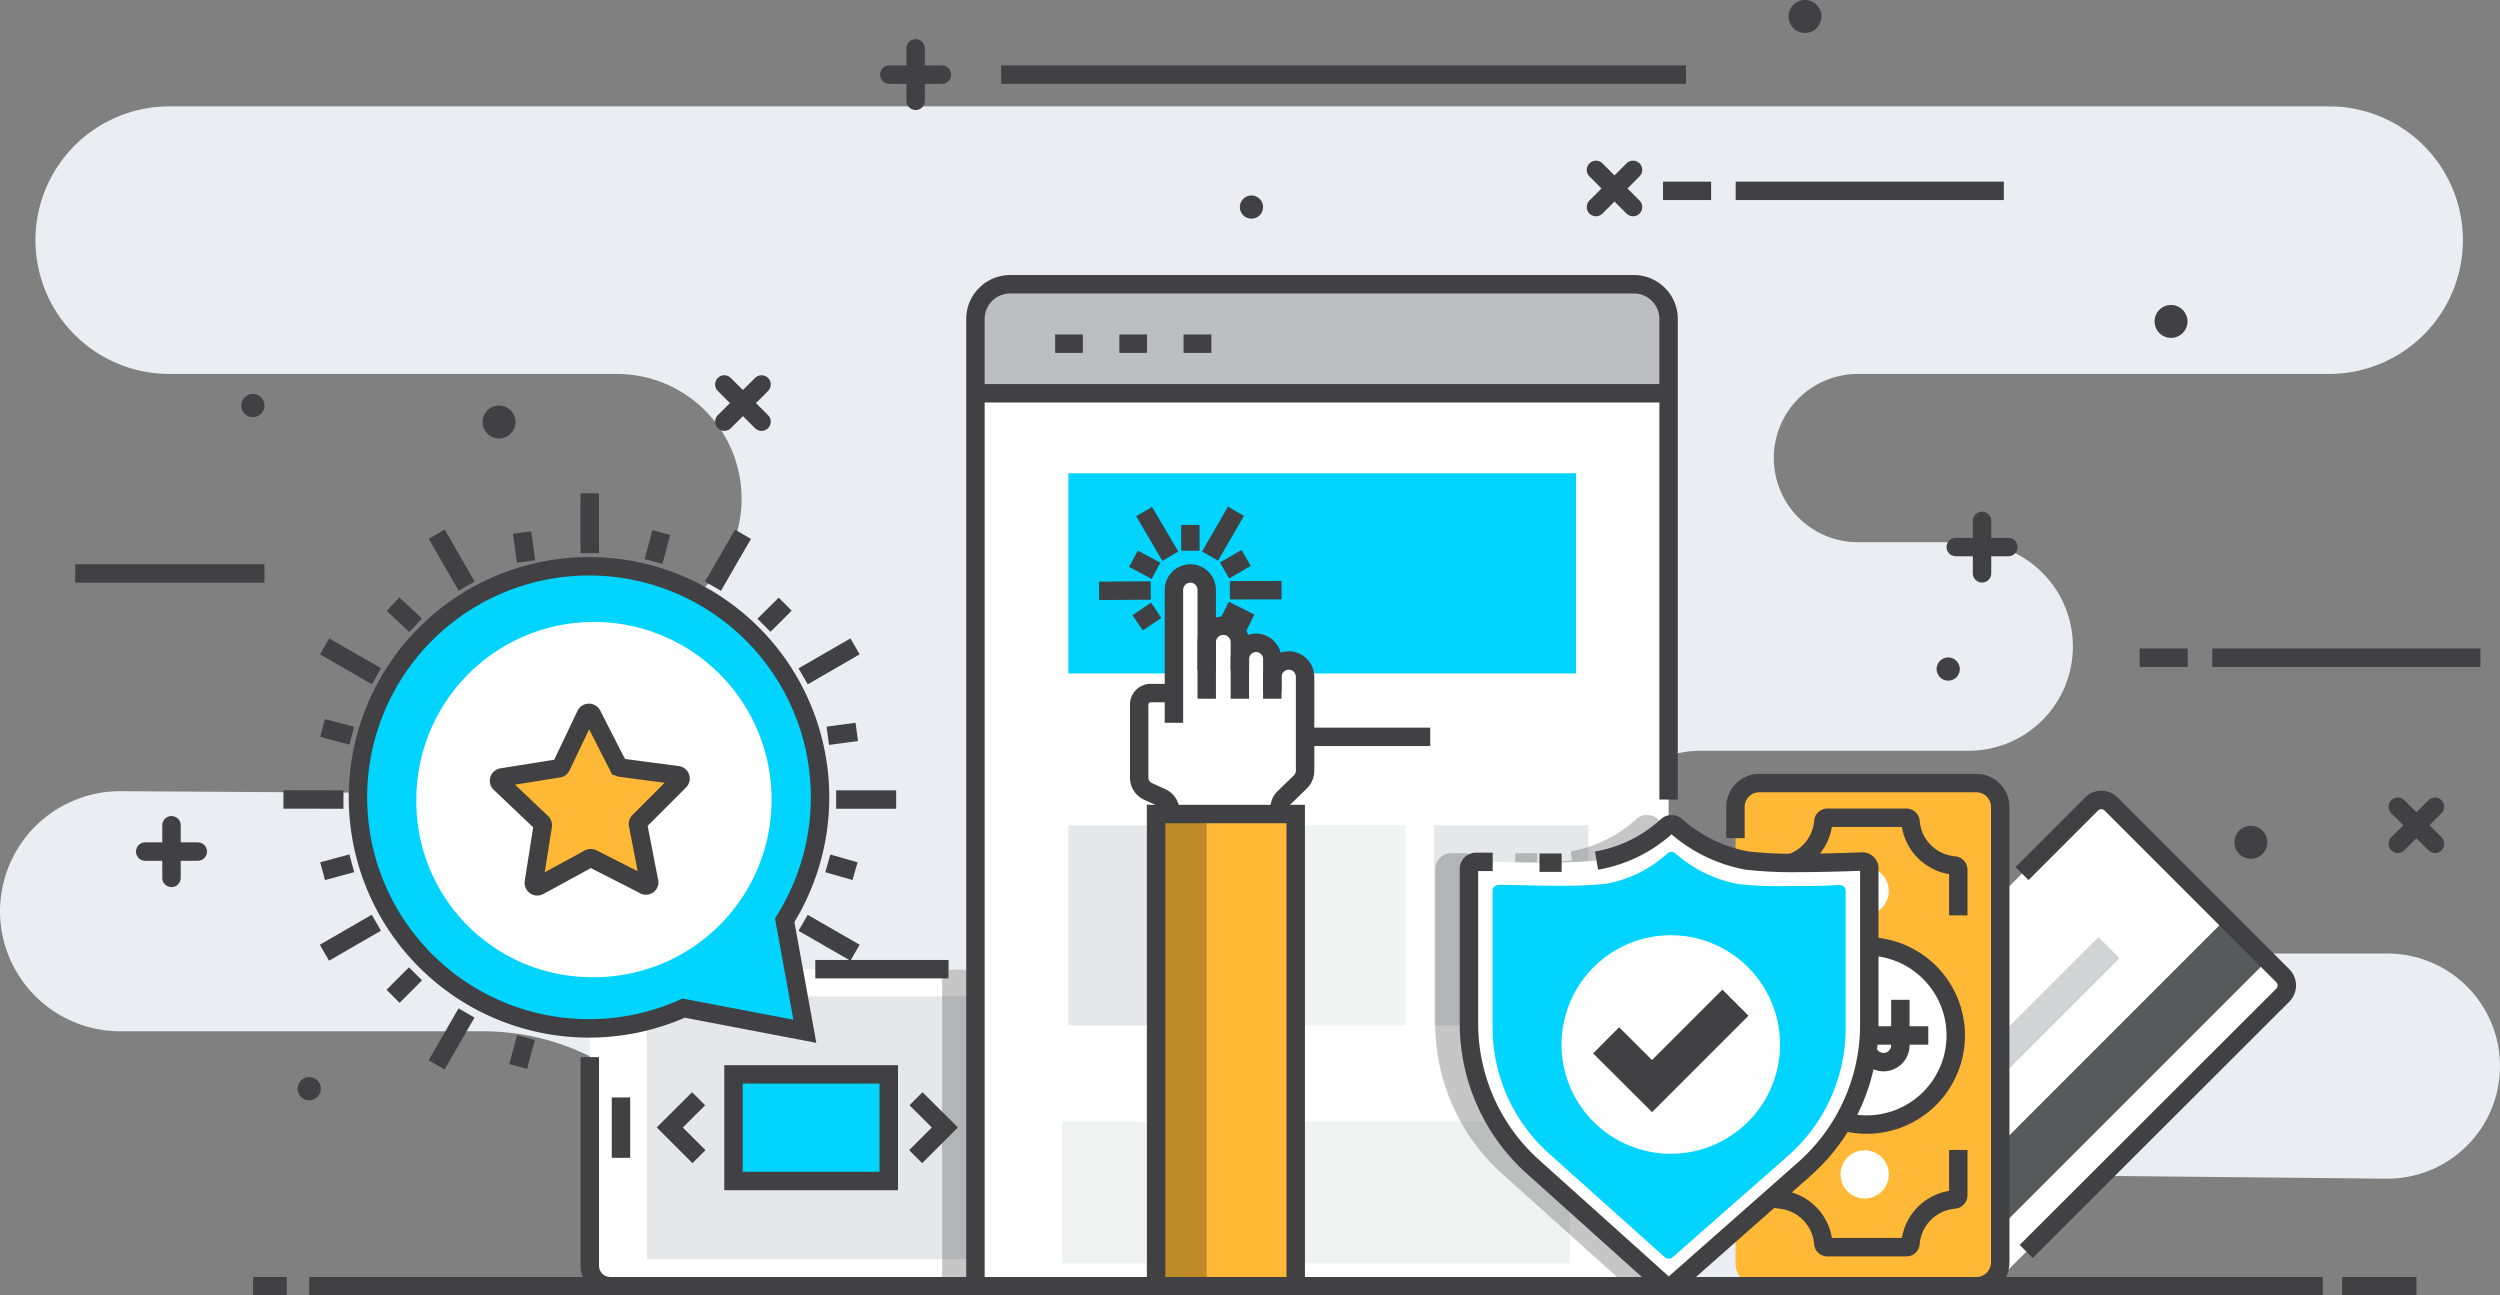 <svg xmlns="http://www.w3.org/2000/svg" viewBox="0 0 215.75 111.79"><rect x="0" y="0" width="215.75" height="111.79" fill="#808080" stroke="none"/><defs><style>.b3bdff08-3c45-4b2b-8220-b1a33541ff6b{fill:#eaeef2;}.b11b4628-a0f6-4db9-83b1-68c8d7090cef{fill:#fff;}.edd9bbe6-919a-4143-b5e2-34591c339f36{fill:#58595b;}.fed9720b-89e5-4c52-a636-35838ca07c5c{fill:#d1d3d4;}.ea87995f-fb1f-44ab-b2ee-7254ba566e62,.ec465987-c19d-4788-afb9-fe7773a6ae2d,.f6022e39-1a3a-4de1-bd94-40ba26cf27f7{fill:none;stroke:#414042;stroke-miterlimit:10;}.ec465987-c19d-4788-afb9-fe7773a6ae2d,.f6022e39-1a3a-4de1-bd94-40ba26cf27f7{stroke-width:1.59px;}.e835997e-7ea6-4712-b923-dd684c4da972{fill:#ffb936;}.ec465987-c19d-4788-afb9-fe7773a6ae2d{stroke-linecap:round;}.a0e92db3-2085-4fc4-94ab-3b525e25d807,.b2ed5752-328d-4c3c-9ceb-5300d3e85b80{fill:#414042;}.f211c9d0-90b7-4b43-94ec-5405e50b01b7{fill:#e6e7e8;}.a49e0b20-4f9e-4bba-8e50-242c73d48d6a{fill:#00d4ff;}.b2ed5752-328d-4c3c-9ceb-5300d3e85b80{opacity:0.3;}.a4569eb7-0301-4855-8209-019225c6fd6a{fill:#bcbec0;}.a1b4b9bf-c0a3-45ff-b9f6-cc5c64d1abb2{fill:#f1f2f2;}.a5446d17-ae92-42e2-b005-8f0115bf0a48{fill:#fefeff;}.ea87995f-fb1f-44ab-b2ee-7254ba566e62{stroke-width:3.18px;}.abdfce92-f41d-4d37-bd5c-f1f0181bce7b{fill:#bf8b29;}</style></defs><title>ppc_hero_side</title><g id="ba3f6cf6-9165-4b2b-8685-9f01bcc5ce7c" data-name="Vrstva 2"><g id="a841baac-757d-4975-8548-bb868daf87f0" data-name="Digital Marketing"><path class="b3bdff08-3c45-4b2b-8220-b1a33541ff6b" d="M212.55,20.72h0A11.55,11.55,0,0,1,201,32.27H160.34a7.26,7.26,0,0,0-7.26,7.26h0a7.26,7.26,0,0,0,7.26,7.26h9.55a9,9,0,0,1,9,9h0a9,9,0,0,1-9,9H146.74A8.75,8.75,0,0,0,138,73.54h0a8.75,8.75,0,0,0,8.75,8.75H206A9.72,9.72,0,0,1,215.75,92h0a9.72,9.72,0,0,1-9.81,9.72l-45.2-.45a8.44,8.44,0,0,0-8.51,9h0l-89.78-.53h0A20.77,20.77,0,0,0,41.68,89H10.38A10.38,10.38,0,0,1,0,78.65H0A10.38,10.38,0,0,1,10.44,68.28l30.89.19V65.71A11.91,11.91,0,0,1,53.24,53.8h0A10.76,10.76,0,0,0,64,43h0A10.77,10.77,0,0,0,53.24,32.27H14.61A11.55,11.55,0,0,1,3.06,20.72h0A11.55,11.55,0,0,1,14.61,9.18H201A11.55,11.55,0,0,1,212.55,20.72Z"/><rect class="b11b4628-a0f6-4db9-83b1-68c8d7090cef" x="164.71" y="71.32" width="23.34" height="37.38" rx="0.96" transform="translate(237.45 278.38) rotate(-135)"/><rect class="edd9bbe6-919a-4143-b5e2-34591c339f36" x="178.13" y="75.61" width="5.06" height="37.38" transform="translate(241.73 288.73) rotate(-135)"/><rect class="fed9720b-89e5-4c52-a636-35838ca07c5c" x="171.8" y="78.1" width="2.58" height="25.21" transform="translate(231.35 277.23) rotate(-135)"/><path class="f6022e39-1a3a-4de1-bd94-40ba26cf27f7" d="M174.86,108,197,85.89a1.19,1.19,0,0,0,0-1.69L182.19,69.39a1.19,1.19,0,0,0-1.69,0l-6,6"/><rect class="e835997e-7ea6-4712-b923-dd684c4da972" x="139.49" y="77.86" width="43.41" height="22.84" rx="1.94" transform="translate(250.48 -71.91) rotate(90)"/><path class="f6022e39-1a3a-4de1-bd94-40ba26cf27f7" d="M170.56,111a2.06,2.06,0,0,0,2.06-2.06V69.64a2.06,2.06,0,0,0-2.06-2.06H151.83a2.06,2.06,0,0,0-2.06,2.06v2.69"/><path class="b11b4628-a0f6-4db9-83b1-68c8d7090cef" d="M168.78,89.21a7.69,7.69,0,1,0-7.54,7.84A7.69,7.69,0,0,0,168.78,89.21Z"/><path class="f6022e39-1a3a-4de1-bd94-40ba26cf27f7" d="M168.78,89.21a7.69,7.69,0,1,0-7.54,7.84A7.69,7.69,0,0,0,168.78,89.21Z"/><path class="b11b4628-a0f6-4db9-83b1-68c8d7090cef" d="M163,101.32a2.08,2.08,0,1,0-2,2.11A2.08,2.08,0,0,0,163,101.32Z"/><path class="b11b4628-a0f6-4db9-83b1-68c8d7090cef" d="M163,76.86a2.08,2.08,0,1,0-2,2.11A2.08,2.08,0,0,0,163,76.86Z"/><path class="f6022e39-1a3a-4de1-bd94-40ba26cf27f7" d="M158.18,92.44V88.63a1.45,1.45,0,0,1,1.46-1.45h0a1.45,1.45,0,0,1,1.45,1.45V90.2a1.46,1.46,0,0,0,1.46,1.46h0A1.45,1.45,0,0,0,164,90.2V86.28"/><line class="f6022e39-1a3a-4de1-bd94-40ba26cf27f7" x1="155.77" y1="89.36" x2="166.41" y2="89.36"/><path class="f6022e39-1a3a-4de1-bd94-40ba26cf27f7" d="M169,79V75.06a.37.37,0,0,0-.36-.37,4.14,4.14,0,0,1-3.76-3.77.36.36,0,0,0-.35-.35H157.7a.36.36,0,0,0-.35.35,4.14,4.14,0,0,1-3.79,3.77.33.33,0,0,0-.32.33v3.32"/><path class="f6022e39-1a3a-4de1-bd94-40ba26cf27f7" d="M169,99.24v3.91a.38.38,0,0,1-.36.37,4.13,4.13,0,0,0-3.76,3.77.35.35,0,0,1-.35.34H157.7a.35.35,0,0,1-.35-.34,4.14,4.14,0,0,0-3.79-3.78.33.33,0,0,1-.32-.33V99.86"/><line class="ec465987-c19d-4788-afb9-fe7773a6ae2d" x1="76.75" y1="6.44" x2="81.29" y2="6.44"/><line class="ec465987-c19d-4788-afb9-fe7773a6ae2d" x1="79.02" y1="8.7" x2="79.02" y2="4.17"/><line class="ec465987-c19d-4788-afb9-fe7773a6ae2d" x1="168.78" y1="47.21" x2="173.32" y2="47.21"/><line class="ec465987-c19d-4788-afb9-fe7773a6ae2d" x1="171.05" y1="49.48" x2="171.05" y2="44.95"/><line class="ec465987-c19d-4788-afb9-fe7773a6ae2d" x1="12.53" y1="73.49" x2="17.07" y2="73.49"/><line class="ec465987-c19d-4788-afb9-fe7773a6ae2d" x1="14.8" y1="75.76" x2="14.8" y2="71.22"/><line class="ec465987-c19d-4788-afb9-fe7773a6ae2d" x1="137.73" y1="17.87" x2="140.93" y2="14.66"/><line class="ec465987-c19d-4788-afb9-fe7773a6ae2d" x1="140.93" y1="17.87" x2="137.73" y2="14.66"/><line class="ec465987-c19d-4788-afb9-fe7773a6ae2d" x1="62.51" y1="36.39" x2="65.72" y2="33.18"/><line class="ec465987-c19d-4788-afb9-fe7773a6ae2d" x1="65.72" y1="36.39" x2="62.51" y2="33.18"/><line class="ec465987-c19d-4788-afb9-fe7773a6ae2d" x1="206.93" y1="72.82" x2="210.14" y2="69.62"/><line class="ec465987-c19d-4788-afb9-fe7773a6ae2d" x1="210.14" y1="72.82" x2="206.93" y2="69.62"/><line class="f6022e39-1a3a-4de1-bd94-40ba26cf27f7" x1="149.79" y1="16.47" x2="172.93" y2="16.47"/><line class="f6022e39-1a3a-4de1-bd94-40ba26cf27f7" x1="6.49" y1="49.49" x2="22.82" y2="49.49"/><line class="f6022e39-1a3a-4de1-bd94-40ba26cf27f7" x1="86.4" y1="6.44" x2="145.5" y2="6.44"/><line class="f6022e39-1a3a-4de1-bd94-40ba26cf27f7" x1="147.67" y1="16.47" x2="143.52" y2="16.47"/><line class="f6022e39-1a3a-4de1-bd94-40ba26cf27f7" x1="190.92" y1="56.76" x2="214.06" y2="56.76"/><line class="f6022e39-1a3a-4de1-bd94-40ba26cf27f7" x1="188.8" y1="56.76" x2="184.65" y2="56.76"/><path class="a0e92db3-2085-4fc4-94ab-3b525e25d807" d="M195.67,72.69a1.42,1.42,0,1,1-1.42-1.42A1.43,1.43,0,0,1,195.67,72.69Z"/><path class="a0e92db3-2085-4fc4-94ab-3b525e25d807" d="M157.19,1.42A1.42,1.42,0,1,1,155.77,0,1.42,1.42,0,0,1,157.19,1.42Z"/><path class="a0e92db3-2085-4fc4-94ab-3b525e25d807" d="M188.78,27.74a1.42,1.42,0,1,1-1.42-1.42A1.43,1.43,0,0,1,188.78,27.74Z"/><path class="a0e92db3-2085-4fc4-94ab-3b525e25d807" d="M44.49,36.39A1.42,1.42,0,1,1,43.07,35,1.43,1.43,0,0,1,44.49,36.39Z"/><path class="a0e92db3-2085-4fc4-94ab-3b525e25d807" d="M169.13,57.74a1,1,0,1,1-1-1A1,1,0,0,1,169.13,57.74Z"/><path class="a0e92db3-2085-4fc4-94ab-3b525e25d807" d="M22.82,35a1,1,0,1,1-1-1A1,1,0,0,1,22.82,35Z"/><path class="a0e92db3-2085-4fc4-94ab-3b525e25d807" d="M27.66,93.73a1,1,0,1,1-1.95,0,1,1,0,0,1,1.95,0Z"/><path class="a0e92db3-2085-4fc4-94ab-3b525e25d807" d="M109,17.87a1,1,0,1,1-1-1A1,1,0,0,1,109,17.87Z"/><rect class="b11b4628-a0f6-4db9-83b1-68c8d7090cef" x="50.9" y="83.64" width="38.02" height="27.36" rx="1.91"/><path class="f6022e39-1a3a-4de1-bd94-40ba26cf27f7" d="M62.47,111h-9.8a1.77,1.77,0,0,1-1.77-1.77v-18"/><path class="f6022e39-1a3a-4de1-bd94-40ba26cf27f7" d="M88.92,109.23A1.77,1.77,0,0,1,87.15,111H83"/><line class="f6022e39-1a3a-4de1-bd94-40ba26cf27f7" x1="70.36" y1="83.64" x2="81.85" y2="83.64"/><line class="f6022e39-1a3a-4de1-bd94-40ba26cf27f7" x1="53.59" y1="94.71" x2="53.59" y2="99.92"/><rect class="f211c9d0-90b7-4b43-94ec-5405e50b01b7" x="55.82" y="85.98" width="27.8" height="22.68"/><path class="f6022e39-1a3a-4de1-bd94-40ba26cf27f7" d="M86.4,97.32a1,1,0,1,1-1-1A1,1,0,0,1,86.4,97.32Z"/><polyline class="f6022e39-1a3a-4de1-bd94-40ba26cf27f7" points="60.32 99.82 57.8 97.3 60.29 94.82"/><polyline class="f6022e39-1a3a-4de1-bd94-40ba26cf27f7" points="79.02 99.82 81.54 97.3 79.05 94.82"/><rect class="a49e0b20-4f9e-4bba-8e50-242c73d48d6a" x="63.3" y="92.72" width="13.4" height="9.2"/><rect class="f6022e39-1a3a-4de1-bd94-40ba26cf27f7" x="63.3" y="92.72" width="13.4" height="9.2"/><path class="b2ed5752-328d-4c3c-9ceb-5300d3e85b80" d="M89.71,109.23h-.82a2.3,2.3,0,0,0,0-.26V85.67a2,2,0,0,0-2-2h-5v-.8h-.58V111h1.59v-.57H89.4A2.55,2.55,0,0,0,89.71,109.23Z"/><path class="b11b4628-a0f6-4db9-83b1-68c8d7090cef" d="M144,110.43V28.1a3.57,3.57,0,0,0-3.57-3.57H87.75a3.57,3.57,0,0,0-3.57,3.57v82.33Z"/><path class="a4569eb7-0301-4855-8209-019225c6fd6a" d="M84.18,33.78V27.53a3,3,0,0,1,3-3H141a3,3,0,0,1,3,3v6.25Z"/><path class="f6022e39-1a3a-4de1-bd94-40ba26cf27f7" d="M84.18,111V27.53a3,3,0,0,1,3-3H141a3,3,0,0,1,3,3V69"/><line class="f6022e39-1a3a-4de1-bd94-40ba26cf27f7" x1="84.18" y1="33.94" x2="144.03" y2="33.94"/><line class="f6022e39-1a3a-4de1-bd94-40ba26cf27f7" x1="91.06" y1="29.66" x2="93.45" y2="29.66"/><line class="f6022e39-1a3a-4de1-bd94-40ba26cf27f7" x1="96.6" y1="29.66" x2="98.99" y2="29.66"/><line class="f6022e39-1a3a-4de1-bd94-40ba26cf27f7" x1="102.14" y1="29.66" x2="104.54" y2="29.66"/><rect class="a49e0b20-4f9e-4bba-8e50-242c73d48d6a" x="92.2" y="40.84" width="43.81" height="17.28"/><rect class="a1b4b9bf-c0a3-45ff-b9f6-cc5c64d1abb2" x="91.66" y="96.78" width="43.81" height="12.25"/><rect class="f211c9d0-90b7-4b43-94ec-5405e50b01b7" x="92.2" y="71.22" width="13.32" height="17.28"/><rect class="a1b4b9bf-c0a3-45ff-b9f6-cc5c64d1abb2" x="107.98" y="71.22" width="13.32" height="17.28"/><rect class="f211c9d0-90b7-4b43-94ec-5405e50b01b7" x="123.76" y="71.22" width="13.32" height="17.28"/><line class="f6022e39-1a3a-4de1-bd94-40ba26cf27f7" x1="104.8" y1="63.59" x2="123.43" y2="63.59"/><path class="b2ed5752-328d-4c3c-9ceb-5300d3e85b80" d="M144,110.36V71.44c-.4-.29-.74-.57-1-.81a1.38,1.38,0,0,0-1.73,0,11.32,11.32,0,0,1-5.7,2.84l.09.79h0c-.69.08-1.71.14-3,.16l0-.79h-1.89v.8h0c-1.36,0-2.78,0-4.07,0l0-.8-1.43,0a1.33,1.33,0,0,0-1,.41,1.37,1.37,0,0,0-.41,1l0,13.33a17.42,17.42,0,0,0,5.78,12.93l10.22,9.18H144Z"/><path class="b11b4628-a0f6-4db9-83b1-68c8d7090cef" d="M144.34,110.89a.6.6,0,0,1-.67,0l-11.4-10.24a16.61,16.61,0,0,1-5.51-12.34l0-13.33a.61.61,0,0,1,.62-.63c1.6,0,3.62.09,5.5.09a47.33,47.33,0,0,0,4.92-.18,12,12,0,0,0,6.1-3,.57.57,0,0,1,.74,0,12.77,12.77,0,0,0,6.17,3,35.2,35.2,0,0,0,4.4.2c1.89,0,3.95-.06,5.51-.12a.59.59,0,0,1,.62.62V88.46a16.64,16.64,0,0,1-5.64,12.46Z"/><path class="a49e0b20-4f9e-4bba-8e50-242c73d48d6a" d="M144.3,108.54a.53.53,0,0,1-.58,0l-10.05-9a14.62,14.62,0,0,1-4.86-10.88l0-11.75a.53.53,0,0,1,.54-.55c1.42,0,3.2.08,4.86.08a40.23,40.23,0,0,0,4.33-.16,10.6,10.6,0,0,0,5.38-2.65.5.5,0,0,1,.65,0A11.25,11.25,0,0,0,150,76.29a29.8,29.8,0,0,0,3.88.18c1.66,0,3.48,0,4.86-.1a.52.52,0,0,1,.54.55V88.77a14.66,14.66,0,0,1-5,11Z"/><path class="f6022e39-1a3a-4de1-bd94-40ba26cf27f7" d="M137.78,74.27a12,12,0,0,0,6.1-3,.57.57,0,0,1,.74,0,12.77,12.77,0,0,0,6.17,3,35.2,35.2,0,0,0,4.4.2c1.89,0,3.95-.06,5.51-.12a.59.59,0,0,1,.62.62V88.46a16.64,16.64,0,0,1-5.64,12.46l-11.33,10a.6.6,0,0,1-.67,0l-11.4-10.24a16.61,16.61,0,0,1-5.51-12.34l0-13.33a.61.61,0,0,1,.62-.63l1.43,0"/><path class="f6022e39-1a3a-4de1-bd94-40ba26cf27f7" d="M132.86,74.45l1.91,0"/><path class="a5446d17-ae92-42e2-b005-8f0115bf0a48" d="M153.62,90.13a9.43,9.43,0,1,1-9.43-9.42A9.43,9.43,0,0,1,153.62,90.13Z"/><polyline class="ea87995f-fb1f-44ab-b2ee-7254ba566e62" points="149.77 86.53 142.57 93.73 138.61 89.78"/><path class="b11b4628-a0f6-4db9-83b1-68c8d7090cef" d="M111.28,57a1.43,1.43,0,0,0-1.42,1.42V56.88a1.42,1.42,0,0,0-2.83,0V55.4a1.42,1.42,0,1,0-2.83,0V50.9a1.42,1.42,0,0,0-2.83,0v8.91h-2a1,1,0,0,0-1,1v6.3a1.3,1.3,0,0,0,.75,1.18l1.16.53a1.3,1.3,0,0,1,.76,1.18v2.73h9.41V69.61a1.16,1.16,0,0,1,.35-.82l1.44-1.4a1.37,1.37,0,0,0,.4-1V58.37A1.42,1.42,0,0,0,111.28,57Z"/><path class="f6022e39-1a3a-4de1-bd94-40ba26cf27f7" d="M104.14,60.3V50.9a1.41,1.41,0,0,0-1.41-1.41h0a1.42,1.42,0,0,0-1.42,1.41V62.38"/><path class="f6022e39-1a3a-4de1-bd94-40ba26cf27f7" d="M107,57.82V55.4A1.42,1.42,0,0,0,105.56,54h0a1.43,1.43,0,0,0-1.42,1.42v2.42"/><path class="f6022e39-1a3a-4de1-bd94-40ba26cf27f7" d="M109.8,60.3V56.88a1.41,1.41,0,0,0-1.41-1.41h0A1.42,1.42,0,0,0,107,56.88V60.3"/><path class="f6022e39-1a3a-4de1-bd94-40ba26cf27f7" d="M109.8,59.7V58.37A1.43,1.43,0,0,1,111.22,57h0a1.42,1.42,0,0,1,1.41,1.42v8.05a1.37,1.37,0,0,1-.4,1l-1.44,1.4a1.16,1.16,0,0,0-.35.82v3.08"/><path class="f6022e39-1a3a-4de1-bd94-40ba26cf27f7" d="M101.31,59.81h-2a1,1,0,0,0-1,1v6.3a1.3,1.3,0,0,0,.75,1.18l1.16.53A1.3,1.3,0,0,1,101,70v2.73"/><rect class="abdfce92-f41d-4d37-bd5c-f1f0181bce7b" x="99.77" y="70.25" width="12.04" height="40.77"/><rect class="e835997e-7ea6-4712-b923-dd684c4da972" x="104.14" y="70.25" width="7.67" height="40.77"/><polyline class="f6022e39-1a3a-4de1-bd94-40ba26cf27f7" points="99.77 111.01 99.77 70.25 111.82 70.25 111.82 111.01"/><path class="a49e0b20-4f9e-4bba-8e50-242c73d48d6a" d="M69.46,89,59,87a19.94,19.94,0,1,1,8.72-7.59Z"/><path class="f6022e39-1a3a-4de1-bd94-40ba26cf27f7" d="M69.46,89,59,87a19.94,19.94,0,1,1,8.72-7.59Z"/><path class="b11b4628-a0f6-4db9-83b1-68c8d7090cef" d="M50.9,84.33A15.33,15.33,0,1,0,35.93,69,15.15,15.15,0,0,0,50.9,84.33Z"/><path class="e835997e-7ea6-4712-b923-dd684c4da972" d="M55.54,76.34l-4.42-2.25a.29.29,0,0,0-.27,0L46.5,76.46a.3.3,0,0,1-.43-.31l.77-4.89a.29.29,0,0,0-.09-.26l-3.59-3.41a.29.29,0,0,1,.16-.5l4.89-.78a.27.27,0,0,0,.22-.16l2.13-4.47a.3.3,0,0,1,.53,0l2.25,4.41a.28.28,0,0,0,.22.16l4.91.65a.29.29,0,0,1,.17.5l-3.5,3.5a.29.29,0,0,0-.08.26L56,76A.29.29,0,0,1,55.54,76.34Z"/><path class="f6022e39-1a3a-4de1-bd94-40ba26cf27f7" d="M55.54,76.34l-4.42-2.25a.29.29,0,0,0-.27,0L46.5,76.46a.3.3,0,0,1-.43-.31l.77-4.89a.29.29,0,0,0-.09-.26l-3.59-3.41a.29.29,0,0,1,.16-.5l4.89-.78a.27.27,0,0,0,.22-.16l2.13-4.47a.3.3,0,0,1,.53,0l2.25,4.41a.28.28,0,0,0,.22.16l4.91.65a.29.29,0,0,1,.17.5l-3.5,3.5a.29.29,0,0,0-.08.26L56,76A.29.29,0,0,1,55.54,76.34Z"/><line class="f6022e39-1a3a-4de1-bd94-40ba26cf27f7" x1="50.9" y1="43.38" x2="50.9" y2="46.78"/><line class="f6022e39-1a3a-4de1-bd94-40ba26cf27f7" x1="50.9" y1="42.57" x2="50.9" y2="47.74"/><line class="f6022e39-1a3a-4de1-bd94-40ba26cf27f7" x1="57.07" y1="45.96" x2="56.4" y2="48.46"/><line class="f6022e39-1a3a-4de1-bd94-40ba26cf27f7" x1="64.12" y1="46.11" x2="61.53" y2="50.59"/><line class="f6022e39-1a3a-4de1-bd94-40ba26cf27f7" x1="67.76" y1="52.14" x2="65.93" y2="53.96"/><line class="f6022e39-1a3a-4de1-bd94-40ba26cf27f7" x1="73.79" y1="55.78" x2="69.31" y2="58.37"/><line class="f6022e39-1a3a-4de1-bd94-40ba26cf27f7" x1="73.94" y1="63.16" x2="71.44" y2="63.5"/><line class="f6022e39-1a3a-4de1-bd94-40ba26cf27f7" x1="77.34" y1="69" x2="72.16" y2="69"/><line class="f6022e39-1a3a-4de1-bd94-40ba26cf27f7" x1="73.79" y1="75.18" x2="71.44" y2="74.51"/><line class="f6022e39-1a3a-4de1-bd94-40ba26cf27f7" x1="73.79" y1="82.22" x2="69.31" y2="79.64"/><line class="f6022e39-1a3a-4de1-bd94-40ba26cf27f7" x1="44.72" y1="92.04" x2="45.39" y2="89.54"/><line class="f6022e39-1a3a-4de1-bd94-40ba26cf27f7" x1="37.68" y1="91.9" x2="40.26" y2="87.42"/><line class="f6022e39-1a3a-4de1-bd94-40ba26cf27f7" x1="33.92" y1="85.98" x2="35.86" y2="84.04"/><line class="f6022e39-1a3a-4de1-bd94-40ba26cf27f7" x1="28" y1="82.22" x2="32.48" y2="79.63"/><line class="f6022e39-1a3a-4de1-bd94-40ba26cf27f7" x1="27.84" y1="75.18" x2="30.36" y2="74.5"/><line class="f6022e39-1a3a-4de1-bd94-40ba26cf27f7" x1="24.46" y1="68.99" x2="29.64" y2="69"/><line class="f6022e39-1a3a-4de1-bd94-40ba26cf27f7" x1="27.84" y1="62.83" x2="30.36" y2="63.49"/><line class="f6022e39-1a3a-4de1-bd94-40ba26cf27f7" x1="28.01" y1="55.78" x2="32.49" y2="58.36"/><line class="f6022e39-1a3a-4de1-bd94-40ba26cf27f7" x1="33.92" y1="52.14" x2="35.87" y2="53.96"/><line class="f6022e39-1a3a-4de1-bd94-40ba26cf27f7" x1="37.69" y1="46.1" x2="40.27" y2="50.58"/><line class="f6022e39-1a3a-4de1-bd94-40ba26cf27f7" x1="45.06" y1="45.96" x2="45.4" y2="48.46"/><line class="f6022e39-1a3a-4de1-bd94-40ba26cf27f7" x1="21.84" y1="111" x2="24.75" y2="111"/><line class="f6022e39-1a3a-4de1-bd94-40ba26cf27f7" x1="202.12" y1="111" x2="208.54" y2="111"/><line class="f6022e39-1a3a-4de1-bd94-40ba26cf27f7" x1="26.68" y1="111" x2="200.46" y2="111"/><line class="f6022e39-1a3a-4de1-bd94-40ba26cf27f7" x1="102.73" y1="45.3" x2="102.73" y2="47.53"/><line class="f6022e39-1a3a-4de1-bd94-40ba26cf27f7" x1="106.66" y1="44.12" x2="104.43" y2="47.99"/><line class="f6022e39-1a3a-4de1-bd94-40ba26cf27f7" x1="107.54" y1="48.15" x2="105.68" y2="49.23"/><line class="f6022e39-1a3a-4de1-bd94-40ba26cf27f7" x1="110.6" y1="50.93" x2="106.14" y2="50.94"/><line class="f6022e39-1a3a-4de1-bd94-40ba26cf27f7" x1="107.9" y1="53.75" x2="105.69" y2="52.64"/><line class="f6022e39-1a3a-4de1-bd94-40ba26cf27f7" x1="98.18" y1="53.75" x2="99.78" y2="52.67"/><line class="f6022e39-1a3a-4de1-bd94-40ba26cf27f7" x1="94.85" y1="50.99" x2="99.31" y2="50.96"/><line class="f6022e39-1a3a-4de1-bd94-40ba26cf27f7" x1="97.82" y1="48.22" x2="99.76" y2="49.26"/><line class="f6022e39-1a3a-4de1-bd94-40ba26cf27f7" x1="98.74" y1="44.15" x2="101" y2="48"/></g></g></svg>